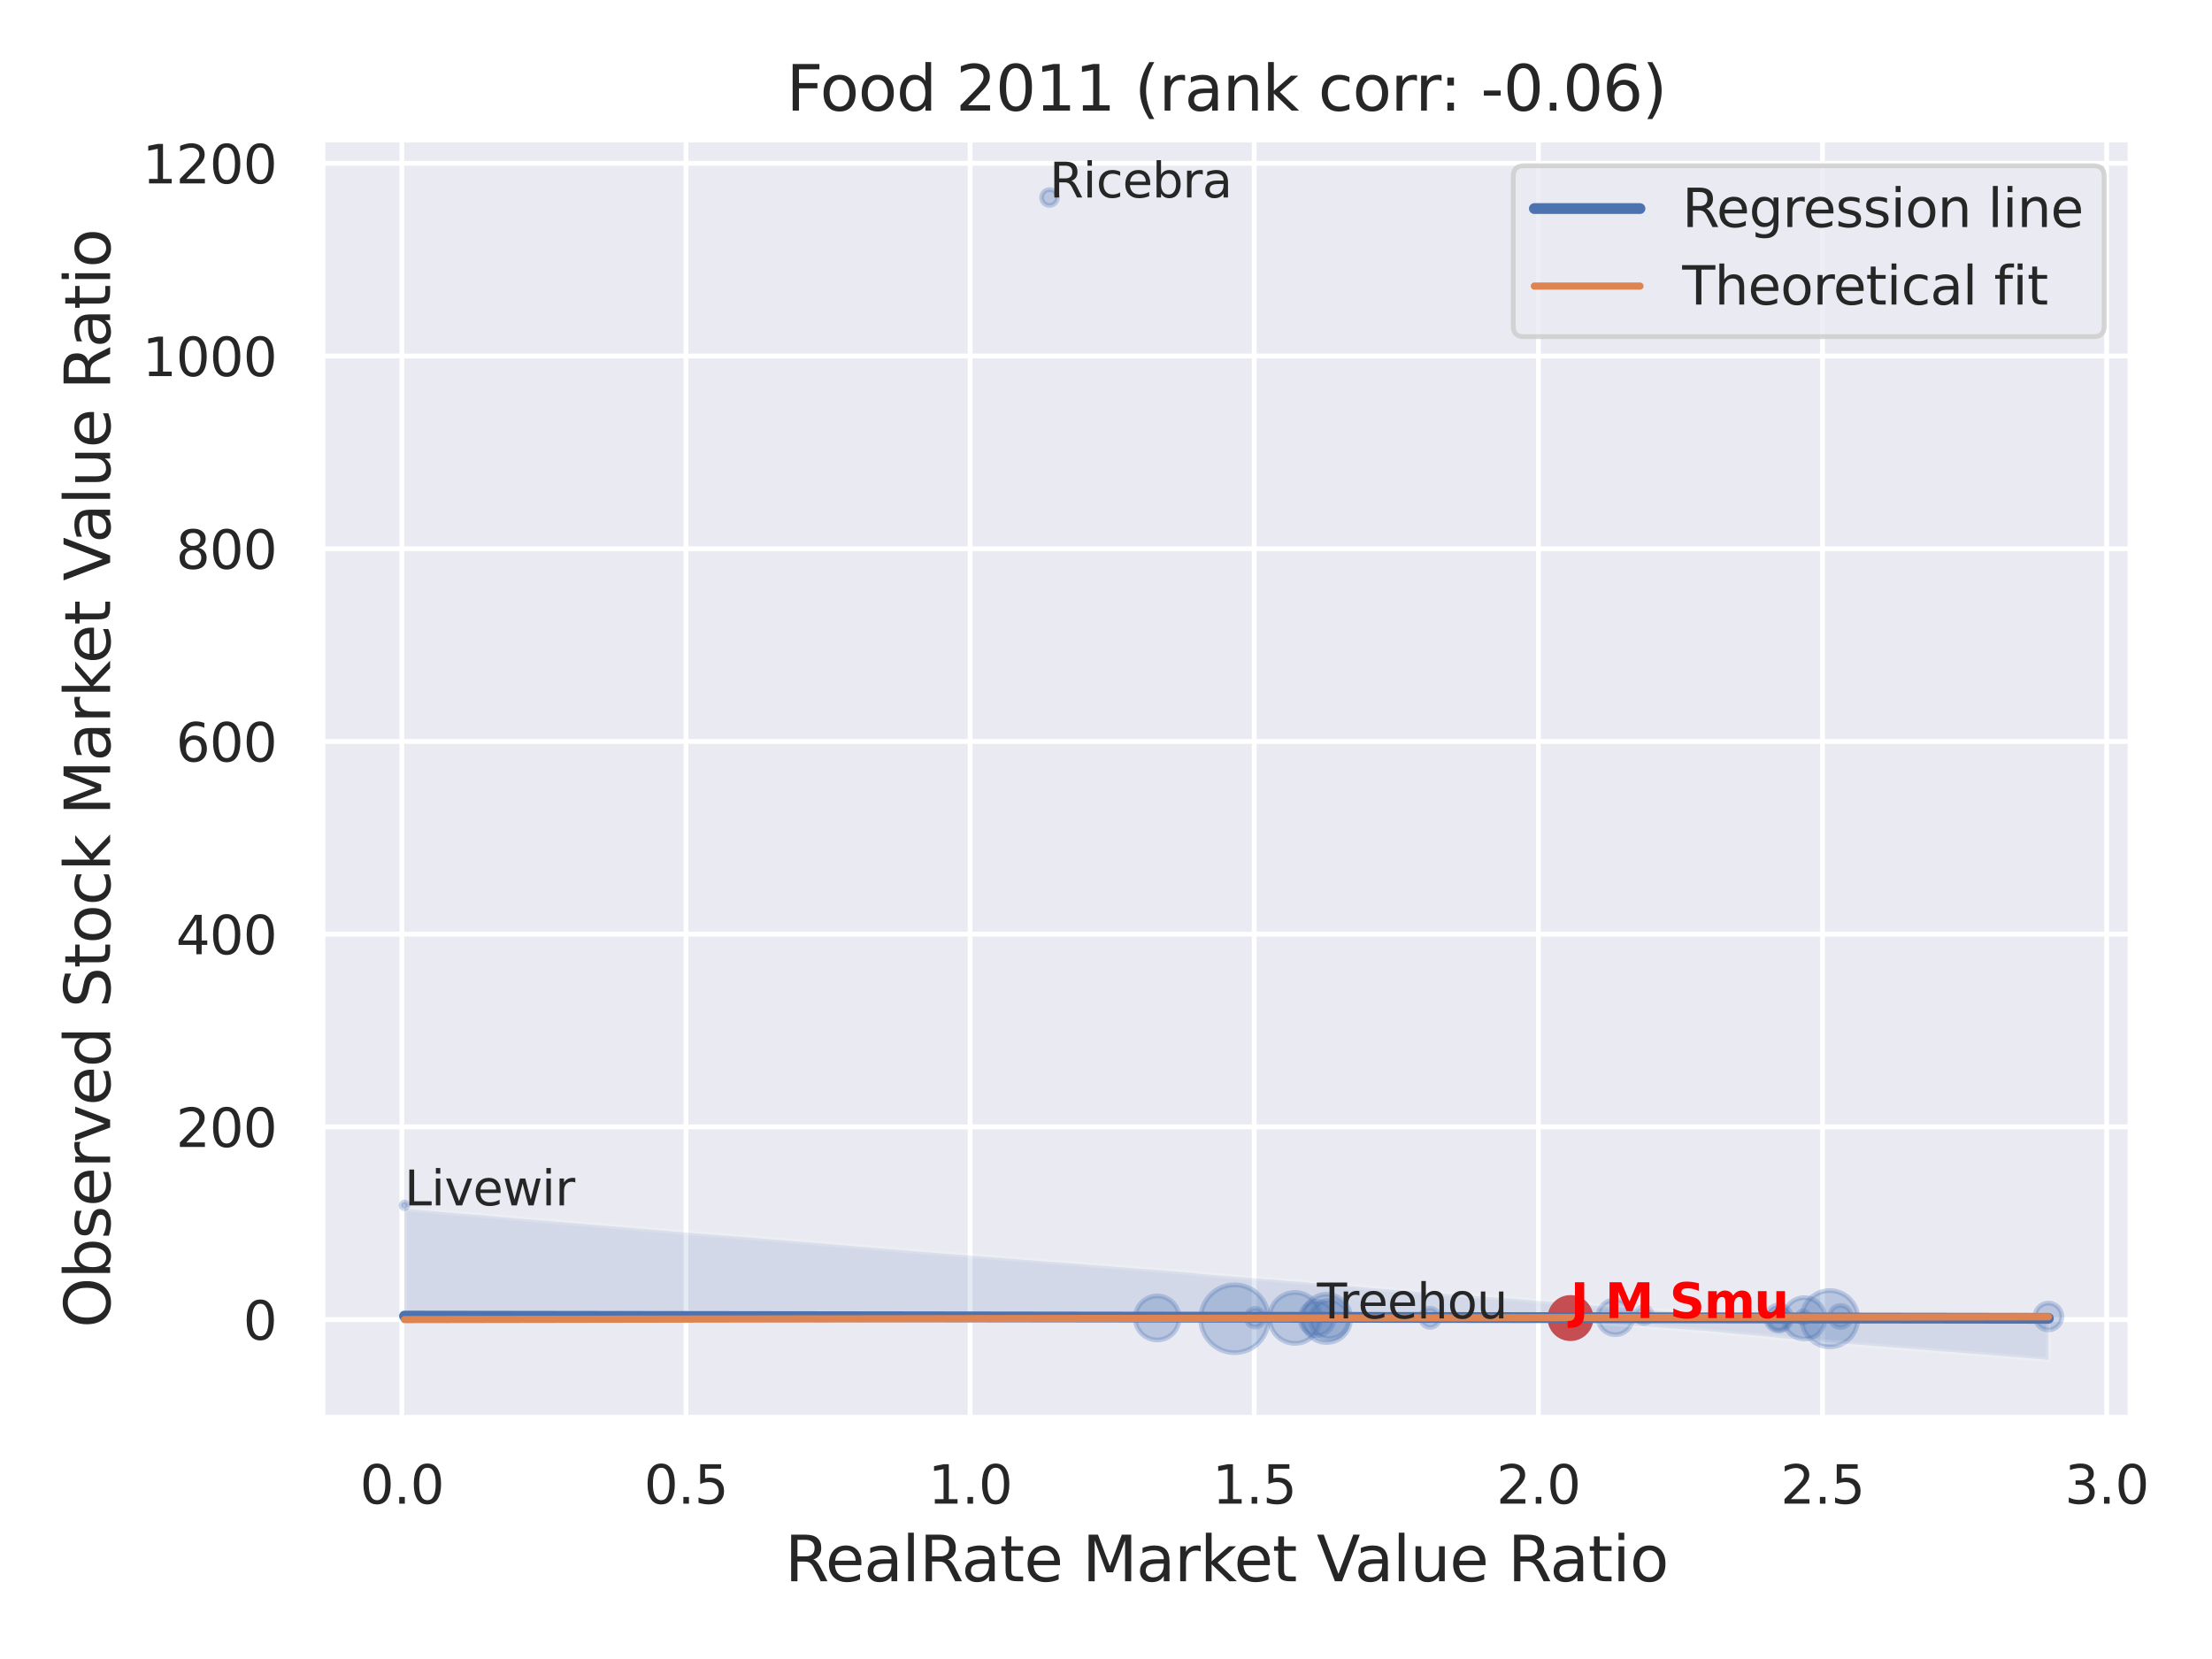 <?xml version="1.0" encoding="utf-8" standalone="no"?>
<!DOCTYPE svg PUBLIC "-//W3C//DTD SVG 1.1//EN"
  "http://www.w3.org/Graphics/SVG/1.1/DTD/svg11.dtd">
<svg xmlns:xlink="http://www.w3.org/1999/xlink" width="460.8pt" height="345.6pt" viewBox="0 0 460.8 345.6" xmlns="http://www.w3.org/2000/svg" version="1.1">
 <defs>
  <style type="text/css">*{stroke-linejoin: round; stroke-linecap: butt}</style>
 </defs>
 <g id="figure_1">
  <g id="patch_1">
   <path d="M 0 345.6 
L 460.8 345.6 
L 460.8 0 
L 0 0 
z
" style="fill: #ffffff"/>
  </g>
  <g id="axes_1">
   <g id="patch_2">
    <path d="M 67.14 295.38 
L 443.846 295.38 
L 443.846 29.04 
L 67.14 29.04 
z
" style="fill: #eaeaf2"/>
   </g>
   <g id="matplotlib.axis_1">
    <g id="xtick_1">
     <g id="line2d_1">
      <path d="M 83.712 295.38 
L 83.712 29.04 
" clip-path="url(#pe71659b9e1)" style="fill: none; stroke: #ffffff; stroke-linecap: round"/>
     </g>
     <g id="text_1">
      <!-- 0.0 -->
      <g style="fill: #262626" transform="translate(74.965 313.238) scale(0.11 -0.11)">
       <defs>
        <path id="DejaVuSans-30" d="M 2034 4250 
Q 1547 4250 1301 3770 
Q 1056 3291 1056 2328 
Q 1056 1369 1301 889 
Q 1547 409 2034 409 
Q 2525 409 2770 889 
Q 3016 1369 3016 2328 
Q 3016 3291 2770 3770 
Q 2525 4250 2034 4250 
z
M 2034 4750 
Q 2819 4750 3233 4129 
Q 3647 3509 3647 2328 
Q 3647 1150 3233 529 
Q 2819 -91 2034 -91 
Q 1250 -91 836 529 
Q 422 1150 422 2328 
Q 422 3509 836 4129 
Q 1250 4750 2034 4750 
z
" transform="scale(0.016)"/>
        <path id="DejaVuSans-2e" d="M 684 794 
L 1344 794 
L 1344 0 
L 684 0 
L 684 794 
z
" transform="scale(0.016)"/>
       </defs>
       <use xlink:href="#DejaVuSans-30"/>
       <use xlink:href="#DejaVuSans-2e" x="63.623"/>
       <use xlink:href="#DejaVuSans-30" x="95.41"/>
      </g>
     </g>
    </g>
    <g id="xtick_2">
     <g id="line2d_2">
      <path d="M 142.902 295.38 
L 142.902 29.04 
" clip-path="url(#pe71659b9e1)" style="fill: none; stroke: #ffffff; stroke-linecap: round"/>
     </g>
     <g id="text_2">
      <!-- 0.5 -->
      <g style="fill: #262626" transform="translate(134.155 313.238) scale(0.11 -0.11)">
       <defs>
        <path id="DejaVuSans-35" d="M 691 4666 
L 3169 4666 
L 3169 4134 
L 1269 4134 
L 1269 2991 
Q 1406 3038 1543 3061 
Q 1681 3084 1819 3084 
Q 2600 3084 3056 2656 
Q 3513 2228 3513 1497 
Q 3513 744 3044 326 
Q 2575 -91 1722 -91 
Q 1428 -91 1123 -41 
Q 819 9 494 109 
L 494 744 
Q 775 591 1075 516 
Q 1375 441 1709 441 
Q 2250 441 2565 725 
Q 2881 1009 2881 1497 
Q 2881 1984 2565 2268 
Q 2250 2553 1709 2553 
Q 1456 2553 1204 2497 
Q 953 2441 691 2322 
L 691 4666 
z
" transform="scale(0.016)"/>
       </defs>
       <use xlink:href="#DejaVuSans-30"/>
       <use xlink:href="#DejaVuSans-2e" x="63.623"/>
       <use xlink:href="#DejaVuSans-35" x="95.41"/>
      </g>
     </g>
    </g>
    <g id="xtick_3">
     <g id="line2d_3">
      <path d="M 202.091 295.38 
L 202.091 29.04 
" clip-path="url(#pe71659b9e1)" style="fill: none; stroke: #ffffff; stroke-linecap: round"/>
     </g>
     <g id="text_3">
      <!-- 1.0 -->
      <g style="fill: #262626" transform="translate(193.345 313.238) scale(0.11 -0.11)">
       <defs>
        <path id="DejaVuSans-31" d="M 794 531 
L 1825 531 
L 1825 4091 
L 703 3866 
L 703 4441 
L 1819 4666 
L 2450 4666 
L 2450 531 
L 3481 531 
L 3481 0 
L 794 0 
L 794 531 
z
" transform="scale(0.016)"/>
       </defs>
       <use xlink:href="#DejaVuSans-31"/>
       <use xlink:href="#DejaVuSans-2e" x="63.623"/>
       <use xlink:href="#DejaVuSans-30" x="95.41"/>
      </g>
     </g>
    </g>
    <g id="xtick_4">
     <g id="line2d_4">
      <path d="M 261.281 295.38 
L 261.281 29.04 
" clip-path="url(#pe71659b9e1)" style="fill: none; stroke: #ffffff; stroke-linecap: round"/>
     </g>
     <g id="text_4">
      <!-- 1.5 -->
      <g style="fill: #262626" transform="translate(252.534 313.238) scale(0.11 -0.11)">
       <use xlink:href="#DejaVuSans-31"/>
       <use xlink:href="#DejaVuSans-2e" x="63.623"/>
       <use xlink:href="#DejaVuSans-35" x="95.41"/>
      </g>
     </g>
    </g>
    <g id="xtick_5">
     <g id="line2d_5">
      <path d="M 320.471 295.38 
L 320.471 29.04 
" clip-path="url(#pe71659b9e1)" style="fill: none; stroke: #ffffff; stroke-linecap: round"/>
     </g>
     <g id="text_5">
      <!-- 2.0 -->
      <g style="fill: #262626" transform="translate(311.724 313.238) scale(0.11 -0.11)">
       <defs>
        <path id="DejaVuSans-32" d="M 1228 531 
L 3431 531 
L 3431 0 
L 469 0 
L 469 531 
Q 828 903 1448 1529 
Q 2069 2156 2228 2338 
Q 2531 2678 2651 2914 
Q 2772 3150 2772 3378 
Q 2772 3750 2511 3984 
Q 2250 4219 1831 4219 
Q 1534 4219 1204 4116 
Q 875 4013 500 3803 
L 500 4441 
Q 881 4594 1212 4672 
Q 1544 4750 1819 4750 
Q 2544 4750 2975 4387 
Q 3406 4025 3406 3419 
Q 3406 3131 3298 2873 
Q 3191 2616 2906 2266 
Q 2828 2175 2409 1742 
Q 1991 1309 1228 531 
z
" transform="scale(0.016)"/>
       </defs>
       <use xlink:href="#DejaVuSans-32"/>
       <use xlink:href="#DejaVuSans-2e" x="63.623"/>
       <use xlink:href="#DejaVuSans-30" x="95.41"/>
      </g>
     </g>
    </g>
    <g id="xtick_6">
     <g id="line2d_6">
      <path d="M 379.661 295.38 
L 379.661 29.04 
" clip-path="url(#pe71659b9e1)" style="fill: none; stroke: #ffffff; stroke-linecap: round"/>
     </g>
     <g id="text_6">
      <!-- 2.5 -->
      <g style="fill: #262626" transform="translate(370.914 313.238) scale(0.11 -0.11)">
       <use xlink:href="#DejaVuSans-32"/>
       <use xlink:href="#DejaVuSans-2e" x="63.623"/>
       <use xlink:href="#DejaVuSans-35" x="95.41"/>
      </g>
     </g>
    </g>
    <g id="xtick_7">
     <g id="line2d_7">
      <path d="M 438.85 295.38 
L 438.85 29.04 
" clip-path="url(#pe71659b9e1)" style="fill: none; stroke: #ffffff; stroke-linecap: round"/>
     </g>
     <g id="text_7">
      <!-- 3.0 -->
      <g style="fill: #262626" transform="translate(430.104 313.238) scale(0.11 -0.11)">
       <defs>
        <path id="DejaVuSans-33" d="M 2597 2516 
Q 3050 2419 3304 2112 
Q 3559 1806 3559 1356 
Q 3559 666 3084 287 
Q 2609 -91 1734 -91 
Q 1441 -91 1130 -33 
Q 819 25 488 141 
L 488 750 
Q 750 597 1062 519 
Q 1375 441 1716 441 
Q 2309 441 2620 675 
Q 2931 909 2931 1356 
Q 2931 1769 2642 2001 
Q 2353 2234 1838 2234 
L 1294 2234 
L 1294 2753 
L 1863 2753 
Q 2328 2753 2575 2939 
Q 2822 3125 2822 3475 
Q 2822 3834 2567 4026 
Q 2313 4219 1838 4219 
Q 1578 4219 1281 4162 
Q 984 4106 628 3988 
L 628 4550 
Q 988 4650 1302 4700 
Q 1616 4750 1894 4750 
Q 2613 4750 3031 4423 
Q 3450 4097 3450 3541 
Q 3450 3153 3228 2886 
Q 3006 2619 2597 2516 
z
" transform="scale(0.016)"/>
       </defs>
       <use xlink:href="#DejaVuSans-33"/>
       <use xlink:href="#DejaVuSans-2e" x="63.623"/>
       <use xlink:href="#DejaVuSans-30" x="95.41"/>
      </g>
     </g>
    </g>
    <g id="text_8">
     <!-- RealRate Market Value Ratio -->
     <g style="fill: #262626" transform="translate(163.507 329.404) scale(0.13 -0.13)">
      <defs>
       <path id="DejaVuSans-52" d="M 2841 2188 
Q 3044 2119 3236 1894 
Q 3428 1669 3622 1275 
L 4263 0 
L 3584 0 
L 2988 1197 
Q 2756 1666 2539 1819 
Q 2322 1972 1947 1972 
L 1259 1972 
L 1259 0 
L 628 0 
L 628 4666 
L 2053 4666 
Q 2853 4666 3247 4331 
Q 3641 3997 3641 3322 
Q 3641 2881 3436 2590 
Q 3231 2300 2841 2188 
z
M 1259 4147 
L 1259 2491 
L 2053 2491 
Q 2509 2491 2742 2702 
Q 2975 2913 2975 3322 
Q 2975 3731 2742 3939 
Q 2509 4147 2053 4147 
L 1259 4147 
z
" transform="scale(0.016)"/>
       <path id="DejaVuSans-65" d="M 3597 1894 
L 3597 1613 
L 953 1613 
Q 991 1019 1311 708 
Q 1631 397 2203 397 
Q 2534 397 2845 478 
Q 3156 559 3463 722 
L 3463 178 
Q 3153 47 2828 -22 
Q 2503 -91 2169 -91 
Q 1331 -91 842 396 
Q 353 884 353 1716 
Q 353 2575 817 3079 
Q 1281 3584 2069 3584 
Q 2775 3584 3186 3129 
Q 3597 2675 3597 1894 
z
M 3022 2063 
Q 3016 2534 2758 2815 
Q 2500 3097 2075 3097 
Q 1594 3097 1305 2825 
Q 1016 2553 972 2059 
L 3022 2063 
z
" transform="scale(0.016)"/>
       <path id="DejaVuSans-61" d="M 2194 1759 
Q 1497 1759 1228 1600 
Q 959 1441 959 1056 
Q 959 750 1161 570 
Q 1363 391 1709 391 
Q 2188 391 2477 730 
Q 2766 1069 2766 1631 
L 2766 1759 
L 2194 1759 
z
M 3341 1997 
L 3341 0 
L 2766 0 
L 2766 531 
Q 2569 213 2275 61 
Q 1981 -91 1556 -91 
Q 1019 -91 701 211 
Q 384 513 384 1019 
Q 384 1609 779 1909 
Q 1175 2209 1959 2209 
L 2766 2209 
L 2766 2266 
Q 2766 2663 2505 2880 
Q 2244 3097 1772 3097 
Q 1472 3097 1187 3025 
Q 903 2953 641 2809 
L 641 3341 
Q 956 3463 1253 3523 
Q 1550 3584 1831 3584 
Q 2591 3584 2966 3190 
Q 3341 2797 3341 1997 
z
" transform="scale(0.016)"/>
       <path id="DejaVuSans-6c" d="M 603 4863 
L 1178 4863 
L 1178 0 
L 603 0 
L 603 4863 
z
" transform="scale(0.016)"/>
       <path id="DejaVuSans-74" d="M 1172 4494 
L 1172 3500 
L 2356 3500 
L 2356 3053 
L 1172 3053 
L 1172 1153 
Q 1172 725 1289 603 
Q 1406 481 1766 481 
L 2356 481 
L 2356 0 
L 1766 0 
Q 1100 0 847 248 
Q 594 497 594 1153 
L 594 3053 
L 172 3053 
L 172 3500 
L 594 3500 
L 594 4494 
L 1172 4494 
z
" transform="scale(0.016)"/>
       <path id="DejaVuSans-20" transform="scale(0.016)"/>
       <path id="DejaVuSans-4d" d="M 628 4666 
L 1569 4666 
L 2759 1491 
L 3956 4666 
L 4897 4666 
L 4897 0 
L 4281 0 
L 4281 4097 
L 3078 897 
L 2444 897 
L 1241 4097 
L 1241 0 
L 628 0 
L 628 4666 
z
" transform="scale(0.016)"/>
       <path id="DejaVuSans-72" d="M 2631 2963 
Q 2534 3019 2420 3045 
Q 2306 3072 2169 3072 
Q 1681 3072 1420 2755 
Q 1159 2438 1159 1844 
L 1159 0 
L 581 0 
L 581 3500 
L 1159 3500 
L 1159 2956 
Q 1341 3275 1631 3429 
Q 1922 3584 2338 3584 
Q 2397 3584 2469 3576 
Q 2541 3569 2628 3553 
L 2631 2963 
z
" transform="scale(0.016)"/>
       <path id="DejaVuSans-6b" d="M 581 4863 
L 1159 4863 
L 1159 1991 
L 2875 3500 
L 3609 3500 
L 1753 1863 
L 3688 0 
L 2938 0 
L 1159 1709 
L 1159 0 
L 581 0 
L 581 4863 
z
" transform="scale(0.016)"/>
       <path id="DejaVuSans-56" d="M 1831 0 
L 50 4666 
L 709 4666 
L 2188 738 
L 3669 4666 
L 4325 4666 
L 2547 0 
L 1831 0 
z
" transform="scale(0.016)"/>
       <path id="DejaVuSans-75" d="M 544 1381 
L 544 3500 
L 1119 3500 
L 1119 1403 
Q 1119 906 1312 657 
Q 1506 409 1894 409 
Q 2359 409 2629 706 
Q 2900 1003 2900 1516 
L 2900 3500 
L 3475 3500 
L 3475 0 
L 2900 0 
L 2900 538 
Q 2691 219 2414 64 
Q 2138 -91 1772 -91 
Q 1169 -91 856 284 
Q 544 659 544 1381 
z
M 1991 3584 
L 1991 3584 
z
" transform="scale(0.016)"/>
       <path id="DejaVuSans-69" d="M 603 3500 
L 1178 3500 
L 1178 0 
L 603 0 
L 603 3500 
z
M 603 4863 
L 1178 4863 
L 1178 4134 
L 603 4134 
L 603 4863 
z
" transform="scale(0.016)"/>
       <path id="DejaVuSans-6f" d="M 1959 3097 
Q 1497 3097 1228 2736 
Q 959 2375 959 1747 
Q 959 1119 1226 758 
Q 1494 397 1959 397 
Q 2419 397 2687 759 
Q 2956 1122 2956 1747 
Q 2956 2369 2687 2733 
Q 2419 3097 1959 3097 
z
M 1959 3584 
Q 2709 3584 3137 3096 
Q 3566 2609 3566 1747 
Q 3566 888 3137 398 
Q 2709 -91 1959 -91 
Q 1206 -91 779 398 
Q 353 888 353 1747 
Q 353 2609 779 3096 
Q 1206 3584 1959 3584 
z
" transform="scale(0.016)"/>
      </defs>
      <use xlink:href="#DejaVuSans-52"/>
      <use xlink:href="#DejaVuSans-65" x="64.982"/>
      <use xlink:href="#DejaVuSans-61" x="126.506"/>
      <use xlink:href="#DejaVuSans-6c" x="187.785"/>
      <use xlink:href="#DejaVuSans-52" x="215.568"/>
      <use xlink:href="#DejaVuSans-61" x="282.801"/>
      <use xlink:href="#DejaVuSans-74" x="344.08"/>
      <use xlink:href="#DejaVuSans-65" x="383.289"/>
      <use xlink:href="#DejaVuSans-20" x="444.812"/>
      <use xlink:href="#DejaVuSans-4d" x="476.6"/>
      <use xlink:href="#DejaVuSans-61" x="562.879"/>
      <use xlink:href="#DejaVuSans-72" x="624.158"/>
      <use xlink:href="#DejaVuSans-6b" x="665.271"/>
      <use xlink:href="#DejaVuSans-65" x="719.557"/>
      <use xlink:href="#DejaVuSans-74" x="781.08"/>
      <use xlink:href="#DejaVuSans-20" x="820.289"/>
      <use xlink:href="#DejaVuSans-56" x="852.076"/>
      <use xlink:href="#DejaVuSans-61" x="912.734"/>
      <use xlink:href="#DejaVuSans-6c" x="974.014"/>
      <use xlink:href="#DejaVuSans-75" x="1001.797"/>
      <use xlink:href="#DejaVuSans-65" x="1065.176"/>
      <use xlink:href="#DejaVuSans-20" x="1126.699"/>
      <use xlink:href="#DejaVuSans-52" x="1158.486"/>
      <use xlink:href="#DejaVuSans-61" x="1225.719"/>
      <use xlink:href="#DejaVuSans-74" x="1286.998"/>
      <use xlink:href="#DejaVuSans-69" x="1326.207"/>
      <use xlink:href="#DejaVuSans-6f" x="1353.99"/>
     </g>
    </g>
   </g>
   <g id="matplotlib.axis_2">
    <g id="ytick_1">
     <g id="line2d_8">
      <path d="M 67.14 274.893 
L 443.846 274.893 
" clip-path="url(#pe71659b9e1)" style="fill: none; stroke: #ffffff; stroke-linecap: round"/>
     </g>
     <g id="text_9">
      <!-- 0 -->
      <g style="fill: #262626" transform="translate(50.641 279.072) scale(0.11 -0.11)">
       <use xlink:href="#DejaVuSans-30"/>
      </g>
     </g>
    </g>
    <g id="ytick_2">
     <g id="line2d_9">
      <path d="M 67.14 234.748 
L 443.846 234.748 
" clip-path="url(#pe71659b9e1)" style="fill: none; stroke: #ffffff; stroke-linecap: round"/>
     </g>
     <g id="text_10">
      <!-- 200 -->
      <g style="fill: #262626" transform="translate(36.644 238.927) scale(0.11 -0.11)">
       <use xlink:href="#DejaVuSans-32"/>
       <use xlink:href="#DejaVuSans-30" x="63.623"/>
       <use xlink:href="#DejaVuSans-30" x="127.246"/>
      </g>
     </g>
    </g>
    <g id="ytick_3">
     <g id="line2d_10">
      <path d="M 67.14 194.602 
L 443.846 194.602 
" clip-path="url(#pe71659b9e1)" style="fill: none; stroke: #ffffff; stroke-linecap: round"/>
     </g>
     <g id="text_11">
      <!-- 400 -->
      <g style="fill: #262626" transform="translate(36.644 198.781) scale(0.11 -0.11)">
       <defs>
        <path id="DejaVuSans-34" d="M 2419 4116 
L 825 1625 
L 2419 1625 
L 2419 4116 
z
M 2253 4666 
L 3047 4666 
L 3047 1625 
L 3713 1625 
L 3713 1100 
L 3047 1100 
L 3047 0 
L 2419 0 
L 2419 1100 
L 313 1100 
L 313 1709 
L 2253 4666 
z
" transform="scale(0.016)"/>
       </defs>
       <use xlink:href="#DejaVuSans-34"/>
       <use xlink:href="#DejaVuSans-30" x="63.623"/>
       <use xlink:href="#DejaVuSans-30" x="127.246"/>
      </g>
     </g>
    </g>
    <g id="ytick_4">
     <g id="line2d_11">
      <path d="M 67.14 154.456 
L 443.846 154.456 
" clip-path="url(#pe71659b9e1)" style="fill: none; stroke: #ffffff; stroke-linecap: round"/>
     </g>
     <g id="text_12">
      <!-- 600 -->
      <g style="fill: #262626" transform="translate(36.644 158.635) scale(0.11 -0.11)">
       <defs>
        <path id="DejaVuSans-36" d="M 2113 2584 
Q 1688 2584 1439 2293 
Q 1191 2003 1191 1497 
Q 1191 994 1439 701 
Q 1688 409 2113 409 
Q 2538 409 2786 701 
Q 3034 994 3034 1497 
Q 3034 2003 2786 2293 
Q 2538 2584 2113 2584 
z
M 3366 4563 
L 3366 3988 
Q 3128 4100 2886 4159 
Q 2644 4219 2406 4219 
Q 1781 4219 1451 3797 
Q 1122 3375 1075 2522 
Q 1259 2794 1537 2939 
Q 1816 3084 2150 3084 
Q 2853 3084 3261 2657 
Q 3669 2231 3669 1497 
Q 3669 778 3244 343 
Q 2819 -91 2113 -91 
Q 1303 -91 875 529 
Q 447 1150 447 2328 
Q 447 3434 972 4092 
Q 1497 4750 2381 4750 
Q 2619 4750 2861 4703 
Q 3103 4656 3366 4563 
z
" transform="scale(0.016)"/>
       </defs>
       <use xlink:href="#DejaVuSans-36"/>
       <use xlink:href="#DejaVuSans-30" x="63.623"/>
       <use xlink:href="#DejaVuSans-30" x="127.246"/>
      </g>
     </g>
    </g>
    <g id="ytick_5">
     <g id="line2d_12">
      <path d="M 67.14 114.311 
L 443.846 114.311 
" clip-path="url(#pe71659b9e1)" style="fill: none; stroke: #ffffff; stroke-linecap: round"/>
     </g>
     <g id="text_13">
      <!-- 800 -->
      <g style="fill: #262626" transform="translate(36.644 118.49) scale(0.11 -0.11)">
       <defs>
        <path id="DejaVuSans-38" d="M 2034 2216 
Q 1584 2216 1326 1975 
Q 1069 1734 1069 1313 
Q 1069 891 1326 650 
Q 1584 409 2034 409 
Q 2484 409 2743 651 
Q 3003 894 3003 1313 
Q 3003 1734 2745 1975 
Q 2488 2216 2034 2216 
z
M 1403 2484 
Q 997 2584 770 2862 
Q 544 3141 544 3541 
Q 544 4100 942 4425 
Q 1341 4750 2034 4750 
Q 2731 4750 3128 4425 
Q 3525 4100 3525 3541 
Q 3525 3141 3298 2862 
Q 3072 2584 2669 2484 
Q 3125 2378 3379 2068 
Q 3634 1759 3634 1313 
Q 3634 634 3220 271 
Q 2806 -91 2034 -91 
Q 1263 -91 848 271 
Q 434 634 434 1313 
Q 434 1759 690 2068 
Q 947 2378 1403 2484 
z
M 1172 3481 
Q 1172 3119 1398 2916 
Q 1625 2713 2034 2713 
Q 2441 2713 2670 2916 
Q 2900 3119 2900 3481 
Q 2900 3844 2670 4047 
Q 2441 4250 2034 4250 
Q 1625 4250 1398 4047 
Q 1172 3844 1172 3481 
z
" transform="scale(0.016)"/>
       </defs>
       <use xlink:href="#DejaVuSans-38"/>
       <use xlink:href="#DejaVuSans-30" x="63.623"/>
       <use xlink:href="#DejaVuSans-30" x="127.246"/>
      </g>
     </g>
    </g>
    <g id="ytick_6">
     <g id="line2d_13">
      <path d="M 67.14 74.165 
L 443.846 74.165 
" clip-path="url(#pe71659b9e1)" style="fill: none; stroke: #ffffff; stroke-linecap: round"/>
     </g>
     <g id="text_14">
      <!-- 1000 -->
      <g style="fill: #262626" transform="translate(29.645 78.344) scale(0.11 -0.11)">
       <use xlink:href="#DejaVuSans-31"/>
       <use xlink:href="#DejaVuSans-30" x="63.623"/>
       <use xlink:href="#DejaVuSans-30" x="127.246"/>
       <use xlink:href="#DejaVuSans-30" x="190.869"/>
      </g>
     </g>
    </g>
    <g id="ytick_7">
     <g id="line2d_14">
      <path d="M 67.14 34.019 
L 443.846 34.019 
" clip-path="url(#pe71659b9e1)" style="fill: none; stroke: #ffffff; stroke-linecap: round"/>
     </g>
     <g id="text_15">
      <!-- 1200 -->
      <g style="fill: #262626" transform="translate(29.645 38.198) scale(0.11 -0.11)">
       <use xlink:href="#DejaVuSans-31"/>
       <use xlink:href="#DejaVuSans-32" x="63.623"/>
       <use xlink:href="#DejaVuSans-30" x="127.246"/>
       <use xlink:href="#DejaVuSans-30" x="190.869"/>
      </g>
     </g>
    </g>
    <g id="text_16">
     <!-- Observed Stock Market Value Ratio -->
     <g style="fill: #262626" transform="translate(22.941 276.612) rotate(-90) scale(0.13 -0.13)">
      <defs>
       <path id="DejaVuSans-4f" d="M 2522 4238 
Q 1834 4238 1429 3725 
Q 1025 3213 1025 2328 
Q 1025 1447 1429 934 
Q 1834 422 2522 422 
Q 3209 422 3611 934 
Q 4013 1447 4013 2328 
Q 4013 3213 3611 3725 
Q 3209 4238 2522 4238 
z
M 2522 4750 
Q 3503 4750 4090 4092 
Q 4678 3434 4678 2328 
Q 4678 1225 4090 567 
Q 3503 -91 2522 -91 
Q 1538 -91 948 565 
Q 359 1222 359 2328 
Q 359 3434 948 4092 
Q 1538 4750 2522 4750 
z
" transform="scale(0.016)"/>
       <path id="DejaVuSans-62" d="M 3116 1747 
Q 3116 2381 2855 2742 
Q 2594 3103 2138 3103 
Q 1681 3103 1420 2742 
Q 1159 2381 1159 1747 
Q 1159 1113 1420 752 
Q 1681 391 2138 391 
Q 2594 391 2855 752 
Q 3116 1113 3116 1747 
z
M 1159 2969 
Q 1341 3281 1617 3432 
Q 1894 3584 2278 3584 
Q 2916 3584 3314 3078 
Q 3713 2572 3713 1747 
Q 3713 922 3314 415 
Q 2916 -91 2278 -91 
Q 1894 -91 1617 61 
Q 1341 213 1159 525 
L 1159 0 
L 581 0 
L 581 4863 
L 1159 4863 
L 1159 2969 
z
" transform="scale(0.016)"/>
       <path id="DejaVuSans-73" d="M 2834 3397 
L 2834 2853 
Q 2591 2978 2328 3040 
Q 2066 3103 1784 3103 
Q 1356 3103 1142 2972 
Q 928 2841 928 2578 
Q 928 2378 1081 2264 
Q 1234 2150 1697 2047 
L 1894 2003 
Q 2506 1872 2764 1633 
Q 3022 1394 3022 966 
Q 3022 478 2636 193 
Q 2250 -91 1575 -91 
Q 1294 -91 989 -36 
Q 684 19 347 128 
L 347 722 
Q 666 556 975 473 
Q 1284 391 1588 391 
Q 1994 391 2212 530 
Q 2431 669 2431 922 
Q 2431 1156 2273 1281 
Q 2116 1406 1581 1522 
L 1381 1569 
Q 847 1681 609 1914 
Q 372 2147 372 2553 
Q 372 3047 722 3315 
Q 1072 3584 1716 3584 
Q 2034 3584 2315 3537 
Q 2597 3491 2834 3397 
z
" transform="scale(0.016)"/>
       <path id="DejaVuSans-76" d="M 191 3500 
L 800 3500 
L 1894 563 
L 2988 3500 
L 3597 3500 
L 2284 0 
L 1503 0 
L 191 3500 
z
" transform="scale(0.016)"/>
       <path id="DejaVuSans-64" d="M 2906 2969 
L 2906 4863 
L 3481 4863 
L 3481 0 
L 2906 0 
L 2906 525 
Q 2725 213 2448 61 
Q 2172 -91 1784 -91 
Q 1150 -91 751 415 
Q 353 922 353 1747 
Q 353 2572 751 3078 
Q 1150 3584 1784 3584 
Q 2172 3584 2448 3432 
Q 2725 3281 2906 2969 
z
M 947 1747 
Q 947 1113 1208 752 
Q 1469 391 1925 391 
Q 2381 391 2643 752 
Q 2906 1113 2906 1747 
Q 2906 2381 2643 2742 
Q 2381 3103 1925 3103 
Q 1469 3103 1208 2742 
Q 947 2381 947 1747 
z
" transform="scale(0.016)"/>
       <path id="DejaVuSans-53" d="M 3425 4513 
L 3425 3897 
Q 3066 4069 2747 4153 
Q 2428 4238 2131 4238 
Q 1616 4238 1336 4038 
Q 1056 3838 1056 3469 
Q 1056 3159 1242 3001 
Q 1428 2844 1947 2747 
L 2328 2669 
Q 3034 2534 3370 2195 
Q 3706 1856 3706 1288 
Q 3706 609 3251 259 
Q 2797 -91 1919 -91 
Q 1588 -91 1214 -16 
Q 841 59 441 206 
L 441 856 
Q 825 641 1194 531 
Q 1563 422 1919 422 
Q 2459 422 2753 634 
Q 3047 847 3047 1241 
Q 3047 1584 2836 1778 
Q 2625 1972 2144 2069 
L 1759 2144 
Q 1053 2284 737 2584 
Q 422 2884 422 3419 
Q 422 4038 858 4394 
Q 1294 4750 2059 4750 
Q 2388 4750 2728 4690 
Q 3069 4631 3425 4513 
z
" transform="scale(0.016)"/>
       <path id="DejaVuSans-63" d="M 3122 3366 
L 3122 2828 
Q 2878 2963 2633 3030 
Q 2388 3097 2138 3097 
Q 1578 3097 1268 2742 
Q 959 2388 959 1747 
Q 959 1106 1268 751 
Q 1578 397 2138 397 
Q 2388 397 2633 464 
Q 2878 531 3122 666 
L 3122 134 
Q 2881 22 2623 -34 
Q 2366 -91 2075 -91 
Q 1284 -91 818 406 
Q 353 903 353 1747 
Q 353 2603 823 3093 
Q 1294 3584 2113 3584 
Q 2378 3584 2631 3529 
Q 2884 3475 3122 3366 
z
" transform="scale(0.016)"/>
      </defs>
      <use xlink:href="#DejaVuSans-4f"/>
      <use xlink:href="#DejaVuSans-62" x="78.711"/>
      <use xlink:href="#DejaVuSans-73" x="142.188"/>
      <use xlink:href="#DejaVuSans-65" x="194.287"/>
      <use xlink:href="#DejaVuSans-72" x="255.811"/>
      <use xlink:href="#DejaVuSans-76" x="296.924"/>
      <use xlink:href="#DejaVuSans-65" x="356.104"/>
      <use xlink:href="#DejaVuSans-64" x="417.627"/>
      <use xlink:href="#DejaVuSans-20" x="481.104"/>
      <use xlink:href="#DejaVuSans-53" x="512.891"/>
      <use xlink:href="#DejaVuSans-74" x="576.367"/>
      <use xlink:href="#DejaVuSans-6f" x="615.576"/>
      <use xlink:href="#DejaVuSans-63" x="676.758"/>
      <use xlink:href="#DejaVuSans-6b" x="731.738"/>
      <use xlink:href="#DejaVuSans-20" x="789.648"/>
      <use xlink:href="#DejaVuSans-4d" x="821.436"/>
      <use xlink:href="#DejaVuSans-61" x="907.715"/>
      <use xlink:href="#DejaVuSans-72" x="968.994"/>
      <use xlink:href="#DejaVuSans-6b" x="1010.107"/>
      <use xlink:href="#DejaVuSans-65" x="1064.393"/>
      <use xlink:href="#DejaVuSans-74" x="1125.916"/>
      <use xlink:href="#DejaVuSans-20" x="1165.125"/>
      <use xlink:href="#DejaVuSans-56" x="1196.912"/>
      <use xlink:href="#DejaVuSans-61" x="1257.57"/>
      <use xlink:href="#DejaVuSans-6c" x="1318.85"/>
      <use xlink:href="#DejaVuSans-75" x="1346.633"/>
      <use xlink:href="#DejaVuSans-65" x="1410.012"/>
      <use xlink:href="#DejaVuSans-20" x="1471.535"/>
      <use xlink:href="#DejaVuSans-52" x="1503.322"/>
      <use xlink:href="#DejaVuSans-61" x="1570.555"/>
      <use xlink:href="#DejaVuSans-74" x="1631.834"/>
      <use xlink:href="#DejaVuSans-69" x="1671.043"/>
      <use xlink:href="#DejaVuSans-6f" x="1698.826"/>
     </g>
    </g>
   </g>
   <g id="PathCollection_1">
    <path d="M 261.492 276.44 
C 262.006 276.44 262.499 276.235 262.863 275.872 
C 263.226 275.509 263.43 275.016 263.43 274.502 
C 263.43 273.988 263.226 273.495 262.863 273.131 
C 262.499 272.768 262.006 272.564 261.492 272.564 
C 260.978 272.564 260.485 272.768 260.122 273.131 
C 259.759 273.495 259.554 273.988 259.554 274.502 
C 259.554 275.016 259.759 275.509 260.122 275.872 
C 260.485 276.235 260.978 276.44 261.492 276.44 
z
" clip-path="url(#pe71659b9e1)" style="fill: #4c72b0; fill-opacity: 0.3; stroke: #4c72b0; stroke-opacity: 0.3"/>
    <path d="M 241.064 279.139 
C 242.28 279.139 243.446 278.656 244.306 277.797 
C 245.165 276.937 245.648 275.771 245.648 274.556 
C 245.648 273.34 245.165 272.174 244.306 271.315 
C 243.446 270.455 242.28 269.972 241.064 269.972 
C 239.849 269.972 238.683 270.455 237.823 271.315 
C 236.964 272.174 236.481 273.34 236.481 274.556 
C 236.481 275.771 236.964 276.937 237.823 277.797 
C 238.683 278.656 239.849 279.139 241.064 279.139 
z
" clip-path="url(#pe71659b9e1)" style="fill: #4c72b0; fill-opacity: 0.3; stroke: #4c72b0; stroke-opacity: 0.3"/>
    <path d="M 276.358 279.671 
C 277.689 279.671 278.965 279.142 279.906 278.201 
C 280.847 277.26 281.376 275.984 281.376 274.653 
C 281.376 273.322 280.847 272.046 279.906 271.105 
C 278.965 270.164 277.689 269.635 276.358 269.635 
C 275.028 269.635 273.751 270.164 272.81 271.105 
C 271.869 272.046 271.34 273.322 271.34 274.653 
C 271.34 275.984 271.869 277.26 272.81 278.201 
C 273.751 279.142 275.028 279.671 276.358 279.671 
z
" clip-path="url(#pe71659b9e1)" style="fill: #4c72b0; fill-opacity: 0.3; stroke: #4c72b0; stroke-opacity: 0.3"/>
    <path d="M 269.763 279.853 
C 271.169 279.853 272.518 279.294 273.512 278.3 
C 274.507 277.305 275.065 275.956 275.065 274.55 
C 275.065 273.144 274.507 271.795 273.512 270.8 
C 272.518 269.806 271.169 269.247 269.763 269.247 
C 268.356 269.247 267.007 269.806 266.013 270.8 
C 265.019 271.795 264.46 273.144 264.46 274.55 
C 264.46 275.956 265.019 277.305 266.013 278.3 
C 267.007 279.294 268.356 279.853 269.763 279.853 
z
" clip-path="url(#pe71659b9e1)" style="fill: #4c72b0; fill-opacity: 0.3; stroke: #4c72b0; stroke-opacity: 0.3"/>
    <path d="M 276.939 278.835 
C 277.994 278.835 279.007 278.415 279.753 277.669 
C 280.499 276.923 280.919 275.91 280.919 274.855 
C 280.919 273.799 280.499 272.787 279.753 272.041 
C 279.007 271.294 277.994 270.875 276.939 270.875 
C 275.884 270.875 274.871 271.294 274.125 272.041 
C 273.379 272.787 272.959 273.799 272.959 274.855 
C 272.959 275.91 273.379 276.923 274.125 277.669 
C 274.871 278.415 275.884 278.835 276.939 278.835 
z
" clip-path="url(#pe71659b9e1)" style="fill: #4c72b0; fill-opacity: 0.3; stroke: #4c72b0; stroke-opacity: 0.3"/>
    <path d="M 327.154 278.851 
C 328.288 278.851 329.376 278.401 330.177 277.599 
C 330.979 276.798 331.43 275.71 331.43 274.576 
C 331.43 273.442 330.979 272.355 330.177 271.553 
C 329.376 270.751 328.288 270.301 327.154 270.301 
C 326.021 270.301 324.933 270.751 324.131 271.553 
C 323.33 272.355 322.879 273.442 322.879 274.576 
C 322.879 275.71 323.33 276.798 324.131 277.599 
C 324.933 278.401 326.021 278.851 327.154 278.851 
z
" clip-path="url(#pe71659b9e1)" style="fill: #4c72b0; fill-opacity: 0.3; stroke: #4c72b0; stroke-opacity: 0.3"/>
    <path d="M 370.539 277.289 
C 371.262 277.289 371.955 277.002 372.466 276.49 
C 372.978 275.979 373.265 275.286 373.265 274.563 
C 373.265 273.841 372.978 273.147 372.466 272.636 
C 371.955 272.125 371.262 271.838 370.539 271.838 
C 369.817 271.838 369.123 272.125 368.612 272.636 
C 368.101 273.147 367.814 273.841 367.814 274.563 
C 367.814 275.286 368.101 275.979 368.612 276.49 
C 369.123 277.002 369.817 277.289 370.539 277.289 
z
" clip-path="url(#pe71659b9e1)" style="fill: #4c72b0; fill-opacity: 0.3; stroke: #4c72b0; stroke-opacity: 0.3"/>
    <path d="M 381.174 280.559 
C 382.726 280.559 384.215 279.943 385.313 278.845 
C 386.41 277.748 387.027 276.259 387.027 274.707 
C 387.027 273.155 386.41 271.666 385.313 270.569 
C 384.215 269.471 382.726 268.855 381.174 268.855 
C 379.622 268.855 378.134 269.471 377.036 270.569 
C 375.939 271.666 375.322 273.155 375.322 274.707 
C 375.322 276.259 375.939 277.748 377.036 278.845 
C 378.134 279.943 379.622 280.559 381.174 280.559 
z
" clip-path="url(#pe71659b9e1)" style="fill: #4c72b0; fill-opacity: 0.3; stroke: #4c72b0; stroke-opacity: 0.3"/>
    <path d="M 375.626 275.626 
C 375.965 275.626 376.29 275.492 376.53 275.252 
C 376.769 275.012 376.904 274.687 376.904 274.348 
C 376.904 274.009 376.769 273.684 376.53 273.445 
C 376.29 273.205 375.965 273.07 375.626 273.07 
C 375.287 273.07 374.962 273.205 374.723 273.445 
C 374.483 273.684 374.348 274.009 374.348 274.348 
C 374.348 274.687 374.483 275.012 374.723 275.252 
C 374.962 275.492 375.287 275.626 375.626 275.626 
z
" clip-path="url(#pe71659b9e1)" style="fill: #4c72b0; fill-opacity: 0.3; stroke: #4c72b0; stroke-opacity: 0.3"/>
    <path d="M 426.723 277.046 
C 427.463 277.046 428.173 276.752 428.696 276.228 
C 429.22 275.705 429.514 274.995 429.514 274.255 
C 429.514 273.514 429.22 272.804 428.696 272.281 
C 428.173 271.757 427.463 271.463 426.723 271.463 
C 425.983 271.463 425.273 271.757 424.749 272.281 
C 424.226 272.804 423.932 273.514 423.932 274.255 
C 423.932 274.995 424.226 275.705 424.749 276.228 
C 425.273 276.752 425.983 277.046 426.723 277.046 
z
" clip-path="url(#pe71659b9e1)" style="fill: #4c72b0; fill-opacity: 0.3; stroke: #4c72b0; stroke-opacity: 0.3"/>
    <path d="M 342.453 275.702 
C 342.918 275.702 343.364 275.517 343.693 275.188 
C 344.022 274.859 344.206 274.413 344.206 273.948 
C 344.206 273.484 344.022 273.038 343.693 272.709 
C 343.364 272.38 342.918 272.195 342.453 272.195 
C 341.988 272.195 341.542 272.38 341.213 272.709 
C 340.885 273.038 340.7 273.484 340.7 273.948 
C 340.7 274.413 340.885 274.859 341.213 275.188 
C 341.542 275.517 341.988 275.702 342.453 275.702 
z
" clip-path="url(#pe71659b9e1)" style="fill: #4c72b0; fill-opacity: 0.3; stroke: #4c72b0; stroke-opacity: 0.3"/>
    <path d="M 383.421 276.525 
C 384.028 276.525 384.611 276.283 385.04 275.854 
C 385.469 275.424 385.711 274.842 385.711 274.234 
C 385.711 273.627 385.469 273.045 385.04 272.615 
C 384.611 272.186 384.028 271.944 383.421 271.944 
C 382.813 271.944 382.231 272.186 381.801 272.615 
C 381.372 273.045 381.13 273.627 381.13 274.234 
C 381.13 274.842 381.372 275.424 381.801 275.854 
C 382.231 276.283 382.813 276.525 383.421 276.525 
z
" clip-path="url(#pe71659b9e1)" style="fill: #4c72b0; fill-opacity: 0.3; stroke: #4c72b0; stroke-opacity: 0.3"/>
    <path d="M 326.486 277.655 
C 327.315 277.655 328.111 277.326 328.698 276.739 
C 329.285 276.152 329.614 275.356 329.614 274.527 
C 329.614 273.697 329.285 272.901 328.698 272.314 
C 328.111 271.728 327.315 271.398 326.486 271.398 
C 325.656 271.398 324.86 271.728 324.273 272.314 
C 323.687 272.901 323.357 273.697 323.357 274.527 
C 323.357 275.356 323.687 276.152 324.273 276.739 
C 324.86 277.326 325.656 277.655 326.486 277.655 
z
" clip-path="url(#pe71659b9e1)" style="fill: #4c72b0; fill-opacity: 0.3; stroke: #4c72b0; stroke-opacity: 0.3"/>
    <path d="M 297.927 276.52 
C 298.455 276.52 298.961 276.31 299.334 275.937 
C 299.707 275.564 299.917 275.058 299.917 274.53 
C 299.917 274.002 299.707 273.496 299.334 273.123 
C 298.961 272.75 298.455 272.54 297.927 272.54 
C 297.399 272.54 296.893 272.75 296.52 273.123 
C 296.147 273.496 295.937 274.002 295.937 274.53 
C 295.937 275.058 296.147 275.564 296.52 275.937 
C 296.893 276.31 297.399 276.52 297.927 276.52 
z
" clip-path="url(#pe71659b9e1)" style="fill: #4c72b0; fill-opacity: 0.3; stroke: #4c72b0; stroke-opacity: 0.3"/>
    <path d="M 375.87 278.965 
C 377.015 278.965 378.113 278.511 378.923 277.701 
C 379.733 276.891 380.188 275.793 380.188 274.648 
C 380.188 273.503 379.733 272.405 378.923 271.595 
C 378.113 270.785 377.015 270.33 375.87 270.33 
C 374.725 270.33 373.627 270.785 372.817 271.595 
C 372.008 272.405 371.553 273.503 371.553 274.648 
C 371.553 275.793 372.008 276.891 372.817 277.701 
C 373.627 278.511 374.725 278.965 375.87 278.965 
z
" clip-path="url(#pe71659b9e1)" style="fill: #4c72b0; fill-opacity: 0.3; stroke: #4c72b0; stroke-opacity: 0.3"/>
    <path d="M 218.631 42.792 
C 219.067 42.792 219.486 42.619 219.795 42.31 
C 220.103 42.002 220.277 41.583 220.277 41.146 
C 220.277 40.71 220.103 40.291 219.795 39.982 
C 219.486 39.674 219.067 39.5 218.631 39.5 
C 218.194 39.5 217.776 39.674 217.467 39.982 
C 217.158 40.291 216.985 40.71 216.985 41.146 
C 216.985 41.583 217.158 42.002 217.467 42.31 
C 217.776 42.619 218.194 42.792 218.631 42.792 
z
" clip-path="url(#pe71659b9e1)" style="fill: #4c72b0; fill-opacity: 0.3; stroke: #4c72b0; stroke-opacity: 0.3"/>
    <path d="M 257.187 281.79 
C 259.062 281.79 260.861 281.045 262.187 279.719 
C 263.513 278.393 264.258 276.595 264.258 274.719 
C 264.258 272.844 263.513 271.045 262.187 269.719 
C 260.861 268.393 259.062 267.648 257.187 267.648 
C 255.312 267.648 253.513 268.393 252.187 269.719 
C 250.861 271.045 250.116 272.844 250.116 274.719 
C 250.116 276.595 250.861 278.393 252.187 279.719 
C 253.513 281.045 255.312 281.79 257.187 281.79 
z
" clip-path="url(#pe71659b9e1)" style="fill: #4c72b0; fill-opacity: 0.3; stroke: #4c72b0; stroke-opacity: 0.3"/>
    <path d="M 370.584 277.048 
C 371.173 277.048 371.737 276.814 372.154 276.397 
C 372.57 275.981 372.804 275.416 372.804 274.827 
C 372.804 274.238 372.57 273.674 372.154 273.257 
C 371.737 272.841 371.173 272.607 370.584 272.607 
C 369.995 272.607 369.43 272.841 369.014 273.257 
C 368.597 273.674 368.363 274.238 368.363 274.827 
C 368.363 275.416 368.597 275.981 369.014 276.397 
C 369.43 276.814 369.995 277.048 370.584 277.048 
z
" clip-path="url(#pe71659b9e1)" style="fill: #4c72b0; fill-opacity: 0.3; stroke: #4c72b0; stroke-opacity: 0.3"/>
    <path d="M 336.499 278.03 
C 337.464 278.03 338.39 277.647 339.072 276.965 
C 339.754 276.283 340.137 275.357 340.137 274.392 
C 340.137 273.428 339.754 272.502 339.072 271.82 
C 338.39 271.138 337.464 270.755 336.499 270.755 
C 335.535 270.755 334.609 271.138 333.927 271.82 
C 333.245 272.502 332.862 273.428 332.862 274.392 
C 332.862 275.357 333.245 276.283 333.927 276.965 
C 334.609 277.647 335.535 278.03 336.499 278.03 
z
" clip-path="url(#pe71659b9e1)" style="fill: #4c72b0; fill-opacity: 0.3; stroke: #4c72b0; stroke-opacity: 0.3"/>
    <path d="M 274.346 278.197 
C 275.289 278.197 276.193 277.822 276.859 277.156 
C 277.526 276.489 277.9 275.585 277.9 274.643 
C 277.9 273.7 277.526 272.796 276.859 272.129 
C 276.193 271.463 275.289 271.088 274.346 271.088 
C 273.404 271.088 272.499 271.463 271.833 272.129 
C 271.166 272.796 270.792 273.7 270.792 274.643 
C 270.792 275.585 271.166 276.489 271.833 277.156 
C 272.499 277.822 273.404 278.197 274.346 278.197 
z
" clip-path="url(#pe71659b9e1)" style="fill: #4c72b0; fill-opacity: 0.3; stroke: #4c72b0; stroke-opacity: 0.3"/>
    <path d="M 84.263 251.796 
C 84.448 251.796 84.625 251.722 84.755 251.592 
C 84.886 251.461 84.959 251.284 84.959 251.099 
C 84.959 250.915 84.886 250.738 84.755 250.607 
C 84.625 250.477 84.448 250.403 84.263 250.403 
C 84.078 250.403 83.901 250.477 83.771 250.607 
C 83.64 250.738 83.567 250.915 83.567 251.099 
C 83.567 251.284 83.64 251.461 83.771 251.592 
C 83.901 251.722 84.078 251.796 84.263 251.796 
z
" clip-path="url(#pe71659b9e1)" style="fill: #4c72b0; fill-opacity: 0.3; stroke: #4c72b0; stroke-opacity: 0.3"/>
   </g>
   <g id="PolyCollection_1">
    <defs>
     <path id="m12b99643a4" d="M 84.263 -93.799 
L 84.263 -70.569 
L 87.722 -70.576 
L 91.181 -70.583 
L 94.641 -70.59 
L 98.1 -70.597 
L 101.559 -70.604 
L 105.018 -70.612 
L 108.477 -70.619 
L 111.937 -70.627 
L 115.396 -70.633 
L 118.855 -70.639 
L 122.314 -70.646 
L 125.773 -70.652 
L 129.232 -70.659 
L 132.692 -70.666 
L 136.151 -70.673 
L 139.61 -70.68 
L 143.069 -70.687 
L 146.528 -70.694 
L 149.988 -70.701 
L 153.447 -70.709 
L 156.906 -70.717 
L 160.365 -70.724 
L 163.824 -70.73 
L 167.284 -70.738 
L 170.743 -70.746 
L 174.202 -70.753 
L 177.661 -70.761 
L 181.12 -70.769 
L 184.58 -70.777 
L 188.039 -70.785 
L 191.498 -70.792 
L 194.957 -70.8 
L 198.416 -70.808 
L 201.875 -70.816 
L 205.335 -70.823 
L 208.794 -70.831 
L 212.253 -70.838 
L 215.712 -70.845 
L 219.171 -70.853 
L 222.631 -70.859 
L 226.09 -70.866 
L 229.549 -70.874 
L 233.008 -70.881 
L 236.467 -70.888 
L 239.927 -70.893 
L 243.386 -70.899 
L 246.845 -70.906 
L 250.304 -70.912 
L 253.763 -70.918 
L 257.223 -70.924 
L 260.682 -70.93 
L 264.141 -70.936 
L 267.6 -70.943 
L 271.059 -70.948 
L 274.518 -70.955 
L 277.978 -70.961 
L 281.437 -70.968 
L 284.896 -70.973 
L 288.355 -70.978 
L 291.814 -70.983 
L 295.274 -70.984 
L 298.733 -70.987 
L 302.192 -70.992 
L 305.651 -70.988 
L 309.11 -70.986 
L 312.57 -70.981 
L 316.029 -70.977 
L 319.488 -70.947 
L 322.947 -70.826 
L 326.406 -70.618 
L 329.866 -70.336 
L 333.325 -70.064 
L 336.784 -69.809 
L 340.243 -69.487 
L 343.702 -69.217 
L 347.161 -68.959 
L 350.621 -68.702 
L 354.08 -68.444 
L 357.539 -68.175 
L 360.998 -67.793 
L 364.457 -67.512 
L 367.917 -67.195 
L 371.376 -66.841 
L 374.835 -66.541 
L 378.294 -66.177 
L 381.753 -65.905 
L 385.213 -65.633 
L 388.672 -65.362 
L 392.131 -65.091 
L 395.59 -64.821 
L 399.049 -64.55 
L 402.509 -64.28 
L 405.968 -64 
L 409.427 -63.729 
L 412.886 -63.468 
L 416.345 -63.187 
L 419.804 -62.912 
L 423.264 -62.613 
L 426.723 -62.326 
L 426.723 -71.324 
L 426.723 -71.324 
L 423.264 -71.318 
L 419.804 -71.312 
L 416.345 -71.306 
L 412.886 -71.298 
L 409.427 -71.291 
L 405.968 -71.284 
L 402.509 -71.277 
L 399.049 -71.269 
L 395.59 -71.262 
L 392.131 -71.255 
L 388.672 -71.248 
L 385.213 -71.241 
L 381.753 -71.235 
L 378.294 -71.229 
L 374.835 -71.221 
L 371.376 -71.217 
L 367.917 -71.219 
L 364.457 -71.225 
L 360.998 -71.322 
L 357.539 -71.596 
L 354.08 -71.904 
L 350.621 -72.178 
L 347.161 -72.44 
L 343.702 -72.702 
L 340.243 -72.961 
L 336.784 -73.219 
L 333.325 -73.488 
L 329.866 -73.85 
L 326.406 -74.131 
L 322.947 -74.412 
L 319.488 -74.683 
L 316.029 -74.975 
L 312.57 -75.225 
L 309.11 -75.472 
L 305.651 -75.72 
L 302.192 -75.968 
L 298.733 -76.216 
L 295.274 -76.472 
L 291.814 -76.764 
L 288.355 -77.057 
L 284.896 -77.349 
L 281.437 -77.641 
L 277.978 -77.934 
L 274.518 -78.226 
L 271.059 -78.518 
L 267.6 -78.81 
L 264.141 -79.089 
L 260.682 -79.355 
L 257.223 -79.621 
L 253.763 -79.887 
L 250.304 -80.198 
L 246.845 -80.567 
L 243.386 -80.837 
L 239.927 -81.105 
L 236.467 -81.372 
L 233.008 -81.64 
L 229.549 -81.907 
L 226.09 -82.174 
L 222.631 -82.441 
L 219.171 -82.709 
L 215.712 -82.976 
L 212.253 -83.243 
L 208.794 -83.51 
L 205.335 -83.777 
L 201.875 -84.045 
L 198.416 -84.312 
L 194.957 -84.579 
L 191.498 -84.86 
L 188.039 -85.148 
L 184.58 -85.436 
L 181.12 -85.724 
L 177.661 -86.012 
L 174.202 -86.3 
L 170.743 -86.588 
L 167.284 -86.876 
L 163.824 -87.164 
L 160.365 -87.452 
L 156.906 -87.732 
L 153.447 -87.999 
L 149.988 -88.267 
L 146.528 -88.535 
L 143.069 -88.821 
L 139.61 -89.109 
L 136.151 -89.398 
L 132.692 -89.687 
L 129.232 -89.975 
L 125.773 -90.264 
L 122.314 -90.553 
L 118.855 -90.841 
L 115.396 -91.13 
L 111.937 -91.419 
L 108.477 -91.707 
L 105.018 -92.014 
L 101.559 -92.324 
L 98.1 -92.603 
L 94.641 -92.883 
L 91.181 -93.183 
L 87.722 -93.497 
L 84.263 -93.799 
z
" style="stroke: #ffffff; stroke-opacity: 0.15"/>
    </defs>
    <g clip-path="url(#pe71659b9e1)">
     <use xlink:href="#m12b99643a4" x="0" y="345.6" style="fill: #4c72b0; fill-opacity: 0.15; stroke: #ffffff; stroke-opacity: 0.15"/>
    </g>
   </g>
   <g id="PathCollection_2">
    <defs>
     <path id="mf85d3932db" d="M 0 4.275 
C 1.134 4.275 2.221 3.825 3.023 3.023 
C 3.825 2.221 4.275 1.134 4.275 0 
C 4.275 -1.134 3.825 -2.221 3.023 -3.023 
C 2.221 -3.825 1.134 -4.275 0 -4.275 
C -1.134 -4.275 -2.221 -3.825 -3.023 -3.023 
C -3.825 -2.221 -4.275 -1.134 -4.275 0 
C -4.275 1.134 -3.825 2.221 -3.023 3.023 
C -2.221 3.825 -1.134 4.275 0 4.275 
z
" style="stroke: #c44e52"/>
    </defs>
    <g clip-path="url(#pe71659b9e1)">
     <use xlink:href="#mf85d3932db" x="327.154" y="274.576" style="fill: #c44e52; stroke: #c44e52"/>
    </g>
   </g>
   <g id="line2d_15">
    <path d="M 84.263 274.164 
L 87.722 274.169 
L 91.181 274.174 
L 94.641 274.178 
L 98.1 274.183 
L 101.559 274.188 
L 105.018 274.193 
L 108.477 274.197 
L 111.937 274.202 
L 115.396 274.207 
L 118.855 274.211 
L 122.314 274.216 
L 125.773 274.221 
L 129.232 274.225 
L 132.692 274.23 
L 136.151 274.235 
L 139.61 274.239 
L 143.069 274.244 
L 146.528 274.249 
L 149.988 274.254 
L 153.447 274.258 
L 156.906 274.263 
L 160.365 274.268 
L 163.824 274.272 
L 167.284 274.277 
L 170.743 274.282 
L 174.202 274.286 
L 177.661 274.291 
L 181.12 274.296 
L 184.58 274.301 
L 188.039 274.305 
L 191.498 274.31 
L 194.957 274.315 
L 198.416 274.319 
L 201.875 274.324 
L 205.335 274.329 
L 208.794 274.333 
L 212.253 274.338 
L 215.712 274.343 
L 219.171 274.347 
L 222.631 274.352 
L 226.09 274.357 
L 229.549 274.362 
L 233.008 274.366 
L 236.467 274.371 
L 239.927 274.376 
L 243.386 274.38 
L 246.845 274.385 
L 250.304 274.39 
L 253.763 274.394 
L 257.223 274.399 
L 260.682 274.404 
L 264.141 274.409 
L 267.6 274.413 
L 271.059 274.418 
L 274.518 274.423 
L 277.978 274.427 
L 281.437 274.432 
L 284.896 274.437 
L 288.355 274.441 
L 291.814 274.446 
L 295.274 274.451 
L 298.733 274.456 
L 302.192 274.46 
L 305.651 274.465 
L 309.11 274.47 
L 312.57 274.474 
L 316.029 274.479 
L 319.488 274.484 
L 322.947 274.488 
L 326.406 274.493 
L 329.866 274.498 
L 333.325 274.502 
L 336.784 274.507 
L 340.243 274.512 
L 343.702 274.517 
L 347.161 274.521 
L 350.621 274.526 
L 354.08 274.531 
L 357.539 274.535 
L 360.998 274.54 
L 364.457 274.545 
L 367.917 274.549 
L 371.376 274.554 
L 374.835 274.559 
L 378.294 274.564 
L 381.753 274.568 
L 385.213 274.573 
L 388.672 274.578 
L 392.131 274.582 
L 395.59 274.587 
L 399.049 274.592 
L 402.509 274.596 
L 405.968 274.601 
L 409.427 274.606 
L 412.886 274.61 
L 416.345 274.615 
L 419.804 274.62 
L 423.264 274.625 
L 426.723 274.629 
" clip-path="url(#pe71659b9e1)" style="fill: none; stroke: #4c72b0; stroke-width: 2.25; stroke-linecap: round"/>
   </g>
   <g id="line2d_16">
    <path d="M 261.492 274.592 
L 241.064 274.627 
L 276.358 274.567 
L 269.763 274.578 
L 276.939 274.566 
L 327.154 274.481 
L 370.539 274.407 
L 381.174 274.389 
L 375.626 274.398 
L 426.723 274.312 
L 342.453 274.455 
L 383.421 274.385 
L 326.486 274.482 
L 297.927 274.53 
L 375.87 274.398 
L 218.631 274.665 
L 257.187 274.599 
L 370.584 274.407 
L 336.499 274.465 
L 274.346 274.57 
L 84.263 274.892 
" clip-path="url(#pe71659b9e1)" style="fill: none; stroke: #dd8452; stroke-width: 1.5; stroke-linecap: round"/>
   </g>
   <g id="patch_3">
    <path d="M 67.14 295.38 
L 67.14 29.04 
" style="fill: none; stroke: #ffffff; stroke-width: 1.25; stroke-linejoin: miter; stroke-linecap: square"/>
   </g>
   <g id="patch_4">
    <path d="M 443.846 295.38 
L 443.846 29.04 
" style="fill: none; stroke: #ffffff; stroke-width: 1.25; stroke-linejoin: miter; stroke-linecap: square"/>
   </g>
   <g id="patch_5">
    <path d="M 67.14 295.38 
L 443.846 295.38 
" style="fill: none; stroke: #ffffff; stroke-width: 1.25; stroke-linejoin: miter; stroke-linecap: square"/>
   </g>
   <g id="patch_6">
    <path d="M 67.14 29.04 
L 443.846 29.04 
" style="fill: none; stroke: #ffffff; stroke-width: 1.25; stroke-linejoin: miter; stroke-linecap: square"/>
   </g>
   <g id="text_17">
    <!-- J M Smu -->
    <g style="fill: #ff0000" transform="translate(327.154 274.576) scale(0.1 -0.1)">
     <defs>
      <path id="DejaVuSans-Bold-4a" d="M 588 4666 
L 1791 4666 
L 1791 453 
Q 1791 -419 1317 -850 
Q 844 -1281 -116 -1281 
L -359 -1281 
L -359 -372 
L -172 -372 
Q 203 -372 395 -162 
Q 588 47 588 453 
L 588 4666 
z
" transform="scale(0.016)"/>
      <path id="DejaVuSans-Bold-20" transform="scale(0.016)"/>
      <path id="DejaVuSans-Bold-4d" d="M 588 4666 
L 2119 4666 
L 3181 2169 
L 4250 4666 
L 5778 4666 
L 5778 0 
L 4641 0 
L 4641 3413 
L 3566 897 
L 2803 897 
L 1728 3413 
L 1728 0 
L 588 0 
L 588 4666 
z
" transform="scale(0.016)"/>
      <path id="DejaVuSans-Bold-53" d="M 3834 4519 
L 3834 3531 
Q 3450 3703 3084 3790 
Q 2719 3878 2394 3878 
Q 1963 3878 1756 3759 
Q 1550 3641 1550 3391 
Q 1550 3203 1689 3098 
Q 1828 2994 2194 2919 
L 2706 2816 
Q 3484 2659 3812 2340 
Q 4141 2022 4141 1434 
Q 4141 663 3683 286 
Q 3225 -91 2284 -91 
Q 1841 -91 1394 -6 
Q 947 78 500 244 
L 500 1259 
Q 947 1022 1364 901 
Q 1781 781 2169 781 
Q 2563 781 2772 912 
Q 2981 1044 2981 1288 
Q 2981 1506 2839 1625 
Q 2697 1744 2272 1838 
L 1806 1941 
Q 1106 2091 782 2419 
Q 459 2747 459 3303 
Q 459 4000 909 4375 
Q 1359 4750 2203 4750 
Q 2588 4750 2994 4692 
Q 3400 4634 3834 4519 
z
" transform="scale(0.016)"/>
      <path id="DejaVuSans-Bold-6d" d="M 3781 2919 
Q 3994 3244 4286 3414 
Q 4578 3584 4928 3584 
Q 5531 3584 5847 3212 
Q 6163 2841 6163 2131 
L 6163 0 
L 5038 0 
L 5038 1825 
Q 5041 1866 5042 1909 
Q 5044 1953 5044 2034 
Q 5044 2406 4934 2573 
Q 4825 2741 4581 2741 
Q 4263 2741 4089 2478 
Q 3916 2216 3909 1719 
L 3909 0 
L 2784 0 
L 2784 1825 
Q 2784 2406 2684 2573 
Q 2584 2741 2328 2741 
Q 2006 2741 1831 2477 
Q 1656 2213 1656 1722 
L 1656 0 
L 531 0 
L 531 3500 
L 1656 3500 
L 1656 2988 
Q 1863 3284 2130 3434 
Q 2397 3584 2719 3584 
Q 3081 3584 3359 3409 
Q 3638 3234 3781 2919 
z
" transform="scale(0.016)"/>
      <path id="DejaVuSans-Bold-75" d="M 500 1363 
L 500 3500 
L 1625 3500 
L 1625 3150 
Q 1625 2866 1622 2436 
Q 1619 2006 1619 1863 
Q 1619 1441 1641 1255 
Q 1663 1069 1716 984 
Q 1784 875 1895 815 
Q 2006 756 2150 756 
Q 2500 756 2700 1025 
Q 2900 1294 2900 1772 
L 2900 3500 
L 4019 3500 
L 4019 0 
L 2900 0 
L 2900 506 
Q 2647 200 2364 54 
Q 2081 -91 1741 -91 
Q 1134 -91 817 281 
Q 500 653 500 1363 
z
" transform="scale(0.016)"/>
     </defs>
     <use xlink:href="#DejaVuSans-Bold-4a"/>
     <use xlink:href="#DejaVuSans-Bold-20" x="37.207"/>
     <use xlink:href="#DejaVuSans-Bold-4d" x="72.021"/>
     <use xlink:href="#DejaVuSans-Bold-20" x="171.533"/>
     <use xlink:href="#DejaVuSans-Bold-53" x="206.348"/>
     <use xlink:href="#DejaVuSans-Bold-6d" x="278.369"/>
     <use xlink:href="#DejaVuSans-Bold-75" x="382.568"/>
    </g>
   </g>
   <g id="text_18">
    <!-- Ricebra -->
    <g style="fill: #262626" transform="translate(218.631 41.146) scale(0.1 -0.1)">
     <use xlink:href="#DejaVuSans-52"/>
     <use xlink:href="#DejaVuSans-69" x="69.482"/>
     <use xlink:href="#DejaVuSans-63" x="97.266"/>
     <use xlink:href="#DejaVuSans-65" x="152.246"/>
     <use xlink:href="#DejaVuSans-62" x="213.77"/>
     <use xlink:href="#DejaVuSans-72" x="277.246"/>
     <use xlink:href="#DejaVuSans-61" x="318.359"/>
    </g>
   </g>
   <g id="text_19">
    <!-- Treehou -->
    <g style="fill: #262626" transform="translate(274.346 274.643) scale(0.1 -0.1)">
     <defs>
      <path id="DejaVuSans-54" d="M -19 4666 
L 3928 4666 
L 3928 4134 
L 2272 4134 
L 2272 0 
L 1638 0 
L 1638 4134 
L -19 4134 
L -19 4666 
z
" transform="scale(0.016)"/>
      <path id="DejaVuSans-68" d="M 3513 2113 
L 3513 0 
L 2938 0 
L 2938 2094 
Q 2938 2591 2744 2837 
Q 2550 3084 2163 3084 
Q 1697 3084 1428 2787 
Q 1159 2491 1159 1978 
L 1159 0 
L 581 0 
L 581 4863 
L 1159 4863 
L 1159 2956 
Q 1366 3272 1645 3428 
Q 1925 3584 2291 3584 
Q 2894 3584 3203 3211 
Q 3513 2838 3513 2113 
z
" transform="scale(0.016)"/>
     </defs>
     <use xlink:href="#DejaVuSans-54"/>
     <use xlink:href="#DejaVuSans-72" x="46.334"/>
     <use xlink:href="#DejaVuSans-65" x="85.197"/>
     <use xlink:href="#DejaVuSans-65" x="146.721"/>
     <use xlink:href="#DejaVuSans-68" x="208.244"/>
     <use xlink:href="#DejaVuSans-6f" x="271.623"/>
     <use xlink:href="#DejaVuSans-75" x="332.805"/>
    </g>
   </g>
   <g id="text_20">
    <!-- Livewir -->
    <g style="fill: #262626" transform="translate(84.263 251.099) scale(0.1 -0.1)">
     <defs>
      <path id="DejaVuSans-4c" d="M 628 4666 
L 1259 4666 
L 1259 531 
L 3531 531 
L 3531 0 
L 628 0 
L 628 4666 
z
" transform="scale(0.016)"/>
      <path id="DejaVuSans-77" d="M 269 3500 
L 844 3500 
L 1563 769 
L 2278 3500 
L 2956 3500 
L 3675 769 
L 4391 3500 
L 4966 3500 
L 4050 0 
L 3372 0 
L 2619 2869 
L 1863 0 
L 1184 0 
L 269 3500 
z
" transform="scale(0.016)"/>
     </defs>
     <use xlink:href="#DejaVuSans-4c"/>
     <use xlink:href="#DejaVuSans-69" x="55.713"/>
     <use xlink:href="#DejaVuSans-76" x="83.496"/>
     <use xlink:href="#DejaVuSans-65" x="142.676"/>
     <use xlink:href="#DejaVuSans-77" x="204.199"/>
     <use xlink:href="#DejaVuSans-69" x="285.986"/>
     <use xlink:href="#DejaVuSans-72" x="313.77"/>
    </g>
   </g>
   <g id="text_21">
    <!-- Food 2011 (rank corr: -0.06) -->
    <g style="fill: #262626" transform="translate(163.818 23.04) scale(0.13 -0.13)">
     <defs>
      <path id="DejaVuSans-46" d="M 628 4666 
L 3309 4666 
L 3309 4134 
L 1259 4134 
L 1259 2759 
L 3109 2759 
L 3109 2228 
L 1259 2228 
L 1259 0 
L 628 0 
L 628 4666 
z
" transform="scale(0.016)"/>
      <path id="DejaVuSans-28" d="M 1984 4856 
Q 1566 4138 1362 3434 
Q 1159 2731 1159 2009 
Q 1159 1288 1364 580 
Q 1569 -128 1984 -844 
L 1484 -844 
Q 1016 -109 783 600 
Q 550 1309 550 2009 
Q 550 2706 781 3412 
Q 1013 4119 1484 4856 
L 1984 4856 
z
" transform="scale(0.016)"/>
      <path id="DejaVuSans-6e" d="M 3513 2113 
L 3513 0 
L 2938 0 
L 2938 2094 
Q 2938 2591 2744 2837 
Q 2550 3084 2163 3084 
Q 1697 3084 1428 2787 
Q 1159 2491 1159 1978 
L 1159 0 
L 581 0 
L 581 3500 
L 1159 3500 
L 1159 2956 
Q 1366 3272 1645 3428 
Q 1925 3584 2291 3584 
Q 2894 3584 3203 3211 
Q 3513 2838 3513 2113 
z
" transform="scale(0.016)"/>
      <path id="DejaVuSans-3a" d="M 750 794 
L 1409 794 
L 1409 0 
L 750 0 
L 750 794 
z
M 750 3309 
L 1409 3309 
L 1409 2516 
L 750 2516 
L 750 3309 
z
" transform="scale(0.016)"/>
      <path id="DejaVuSans-2d" d="M 313 2009 
L 1997 2009 
L 1997 1497 
L 313 1497 
L 313 2009 
z
" transform="scale(0.016)"/>
      <path id="DejaVuSans-29" d="M 513 4856 
L 1013 4856 
Q 1481 4119 1714 3412 
Q 1947 2706 1947 2009 
Q 1947 1309 1714 600 
Q 1481 -109 1013 -844 
L 513 -844 
Q 928 -128 1133 580 
Q 1338 1288 1338 2009 
Q 1338 2731 1133 3434 
Q 928 4138 513 4856 
z
" transform="scale(0.016)"/>
     </defs>
     <use xlink:href="#DejaVuSans-46"/>
     <use xlink:href="#DejaVuSans-6f" x="53.895"/>
     <use xlink:href="#DejaVuSans-6f" x="115.076"/>
     <use xlink:href="#DejaVuSans-64" x="176.258"/>
     <use xlink:href="#DejaVuSans-20" x="239.734"/>
     <use xlink:href="#DejaVuSans-32" x="271.521"/>
     <use xlink:href="#DejaVuSans-30" x="335.145"/>
     <use xlink:href="#DejaVuSans-31" x="398.768"/>
     <use xlink:href="#DejaVuSans-31" x="462.391"/>
     <use xlink:href="#DejaVuSans-20" x="526.014"/>
     <use xlink:href="#DejaVuSans-28" x="557.801"/>
     <use xlink:href="#DejaVuSans-72" x="596.814"/>
     <use xlink:href="#DejaVuSans-61" x="637.928"/>
     <use xlink:href="#DejaVuSans-6e" x="699.207"/>
     <use xlink:href="#DejaVuSans-6b" x="762.586"/>
     <use xlink:href="#DejaVuSans-20" x="820.496"/>
     <use xlink:href="#DejaVuSans-63" x="852.283"/>
     <use xlink:href="#DejaVuSans-6f" x="907.264"/>
     <use xlink:href="#DejaVuSans-72" x="968.445"/>
     <use xlink:href="#DejaVuSans-72" x="1007.809"/>
     <use xlink:href="#DejaVuSans-3a" x="1047.172"/>
     <use xlink:href="#DejaVuSans-20" x="1080.863"/>
     <use xlink:href="#DejaVuSans-2d" x="1112.65"/>
     <use xlink:href="#DejaVuSans-30" x="1148.734"/>
     <use xlink:href="#DejaVuSans-2e" x="1212.357"/>
     <use xlink:href="#DejaVuSans-30" x="1244.145"/>
     <use xlink:href="#DejaVuSans-36" x="1307.768"/>
     <use xlink:href="#DejaVuSans-29" x="1371.391"/>
    </g>
   </g>
   <g id="legend_1">
    <g id="patch_7">
     <path d="M 317.437 70.132 
L 436.146 70.132 
Q 438.346 70.132 438.346 67.932 
L 438.346 36.74 
Q 438.346 34.54 436.146 34.54 
L 317.437 34.54 
Q 315.237 34.54 315.237 36.74 
L 315.237 67.932 
Q 315.237 70.132 317.437 70.132 
z
" style="fill: #eaeaf2; opacity: 0.8; stroke: #cccccc; stroke-linejoin: miter"/>
    </g>
    <g id="line2d_17">
     <path d="M 319.637 43.448 
L 330.637 43.448 
L 341.637 43.448 
" style="fill: none; stroke: #4c72b0; stroke-width: 2.25; stroke-linecap: round"/>
    </g>
    <g id="text_22">
     <!-- Regression line -->
     <g style="fill: #262626" transform="translate(350.437 47.298) scale(0.11 -0.11)">
      <defs>
       <path id="DejaVuSans-67" d="M 2906 1791 
Q 2906 2416 2648 2759 
Q 2391 3103 1925 3103 
Q 1463 3103 1205 2759 
Q 947 2416 947 1791 
Q 947 1169 1205 825 
Q 1463 481 1925 481 
Q 2391 481 2648 825 
Q 2906 1169 2906 1791 
z
M 3481 434 
Q 3481 -459 3084 -895 
Q 2688 -1331 1869 -1331 
Q 1566 -1331 1297 -1286 
Q 1028 -1241 775 -1147 
L 775 -588 
Q 1028 -725 1275 -790 
Q 1522 -856 1778 -856 
Q 2344 -856 2625 -561 
Q 2906 -266 2906 331 
L 2906 616 
Q 2728 306 2450 153 
Q 2172 0 1784 0 
Q 1141 0 747 490 
Q 353 981 353 1791 
Q 353 2603 747 3093 
Q 1141 3584 1784 3584 
Q 2172 3584 2450 3431 
Q 2728 3278 2906 2969 
L 2906 3500 
L 3481 3500 
L 3481 434 
z
" transform="scale(0.016)"/>
      </defs>
      <use xlink:href="#DejaVuSans-52"/>
      <use xlink:href="#DejaVuSans-65" x="64.982"/>
      <use xlink:href="#DejaVuSans-67" x="126.506"/>
      <use xlink:href="#DejaVuSans-72" x="189.982"/>
      <use xlink:href="#DejaVuSans-65" x="228.846"/>
      <use xlink:href="#DejaVuSans-73" x="290.369"/>
      <use xlink:href="#DejaVuSans-73" x="342.469"/>
      <use xlink:href="#DejaVuSans-69" x="394.568"/>
      <use xlink:href="#DejaVuSans-6f" x="422.352"/>
      <use xlink:href="#DejaVuSans-6e" x="483.533"/>
      <use xlink:href="#DejaVuSans-20" x="546.912"/>
      <use xlink:href="#DejaVuSans-6c" x="578.699"/>
      <use xlink:href="#DejaVuSans-69" x="606.482"/>
      <use xlink:href="#DejaVuSans-6e" x="634.266"/>
      <use xlink:href="#DejaVuSans-65" x="697.645"/>
     </g>
    </g>
    <g id="line2d_18">
     <path d="M 319.637 59.594 
L 330.637 59.594 
L 341.637 59.594 
" style="fill: none; stroke: #dd8452; stroke-width: 1.5; stroke-linecap: round"/>
    </g>
    <g id="text_23">
     <!-- Theoretical fit -->
     <g style="fill: #262626" transform="translate(350.437 63.444) scale(0.11 -0.11)">
      <defs>
       <path id="DejaVuSans-66" d="M 2375 4863 
L 2375 4384 
L 1825 4384 
Q 1516 4384 1395 4259 
Q 1275 4134 1275 3809 
L 1275 3500 
L 2222 3500 
L 2222 3053 
L 1275 3053 
L 1275 0 
L 697 0 
L 697 3053 
L 147 3053 
L 147 3500 
L 697 3500 
L 697 3744 
Q 697 4328 969 4595 
Q 1241 4863 1831 4863 
L 2375 4863 
z
" transform="scale(0.016)"/>
      </defs>
      <use xlink:href="#DejaVuSans-54"/>
      <use xlink:href="#DejaVuSans-68" x="61.084"/>
      <use xlink:href="#DejaVuSans-65" x="124.463"/>
      <use xlink:href="#DejaVuSans-6f" x="185.986"/>
      <use xlink:href="#DejaVuSans-72" x="247.168"/>
      <use xlink:href="#DejaVuSans-65" x="286.031"/>
      <use xlink:href="#DejaVuSans-74" x="347.555"/>
      <use xlink:href="#DejaVuSans-69" x="386.764"/>
      <use xlink:href="#DejaVuSans-63" x="414.547"/>
      <use xlink:href="#DejaVuSans-61" x="469.527"/>
      <use xlink:href="#DejaVuSans-6c" x="530.807"/>
      <use xlink:href="#DejaVuSans-20" x="558.59"/>
      <use xlink:href="#DejaVuSans-66" x="590.377"/>
      <use xlink:href="#DejaVuSans-69" x="625.582"/>
      <use xlink:href="#DejaVuSans-74" x="653.365"/>
     </g>
    </g>
   </g>
  </g>
 </g>
 <defs>
  <clipPath id="pe71659b9e1">
   <rect x="67.14" y="29.04" width="376.706" height="266.34"/>
  </clipPath>
 </defs>
</svg>

